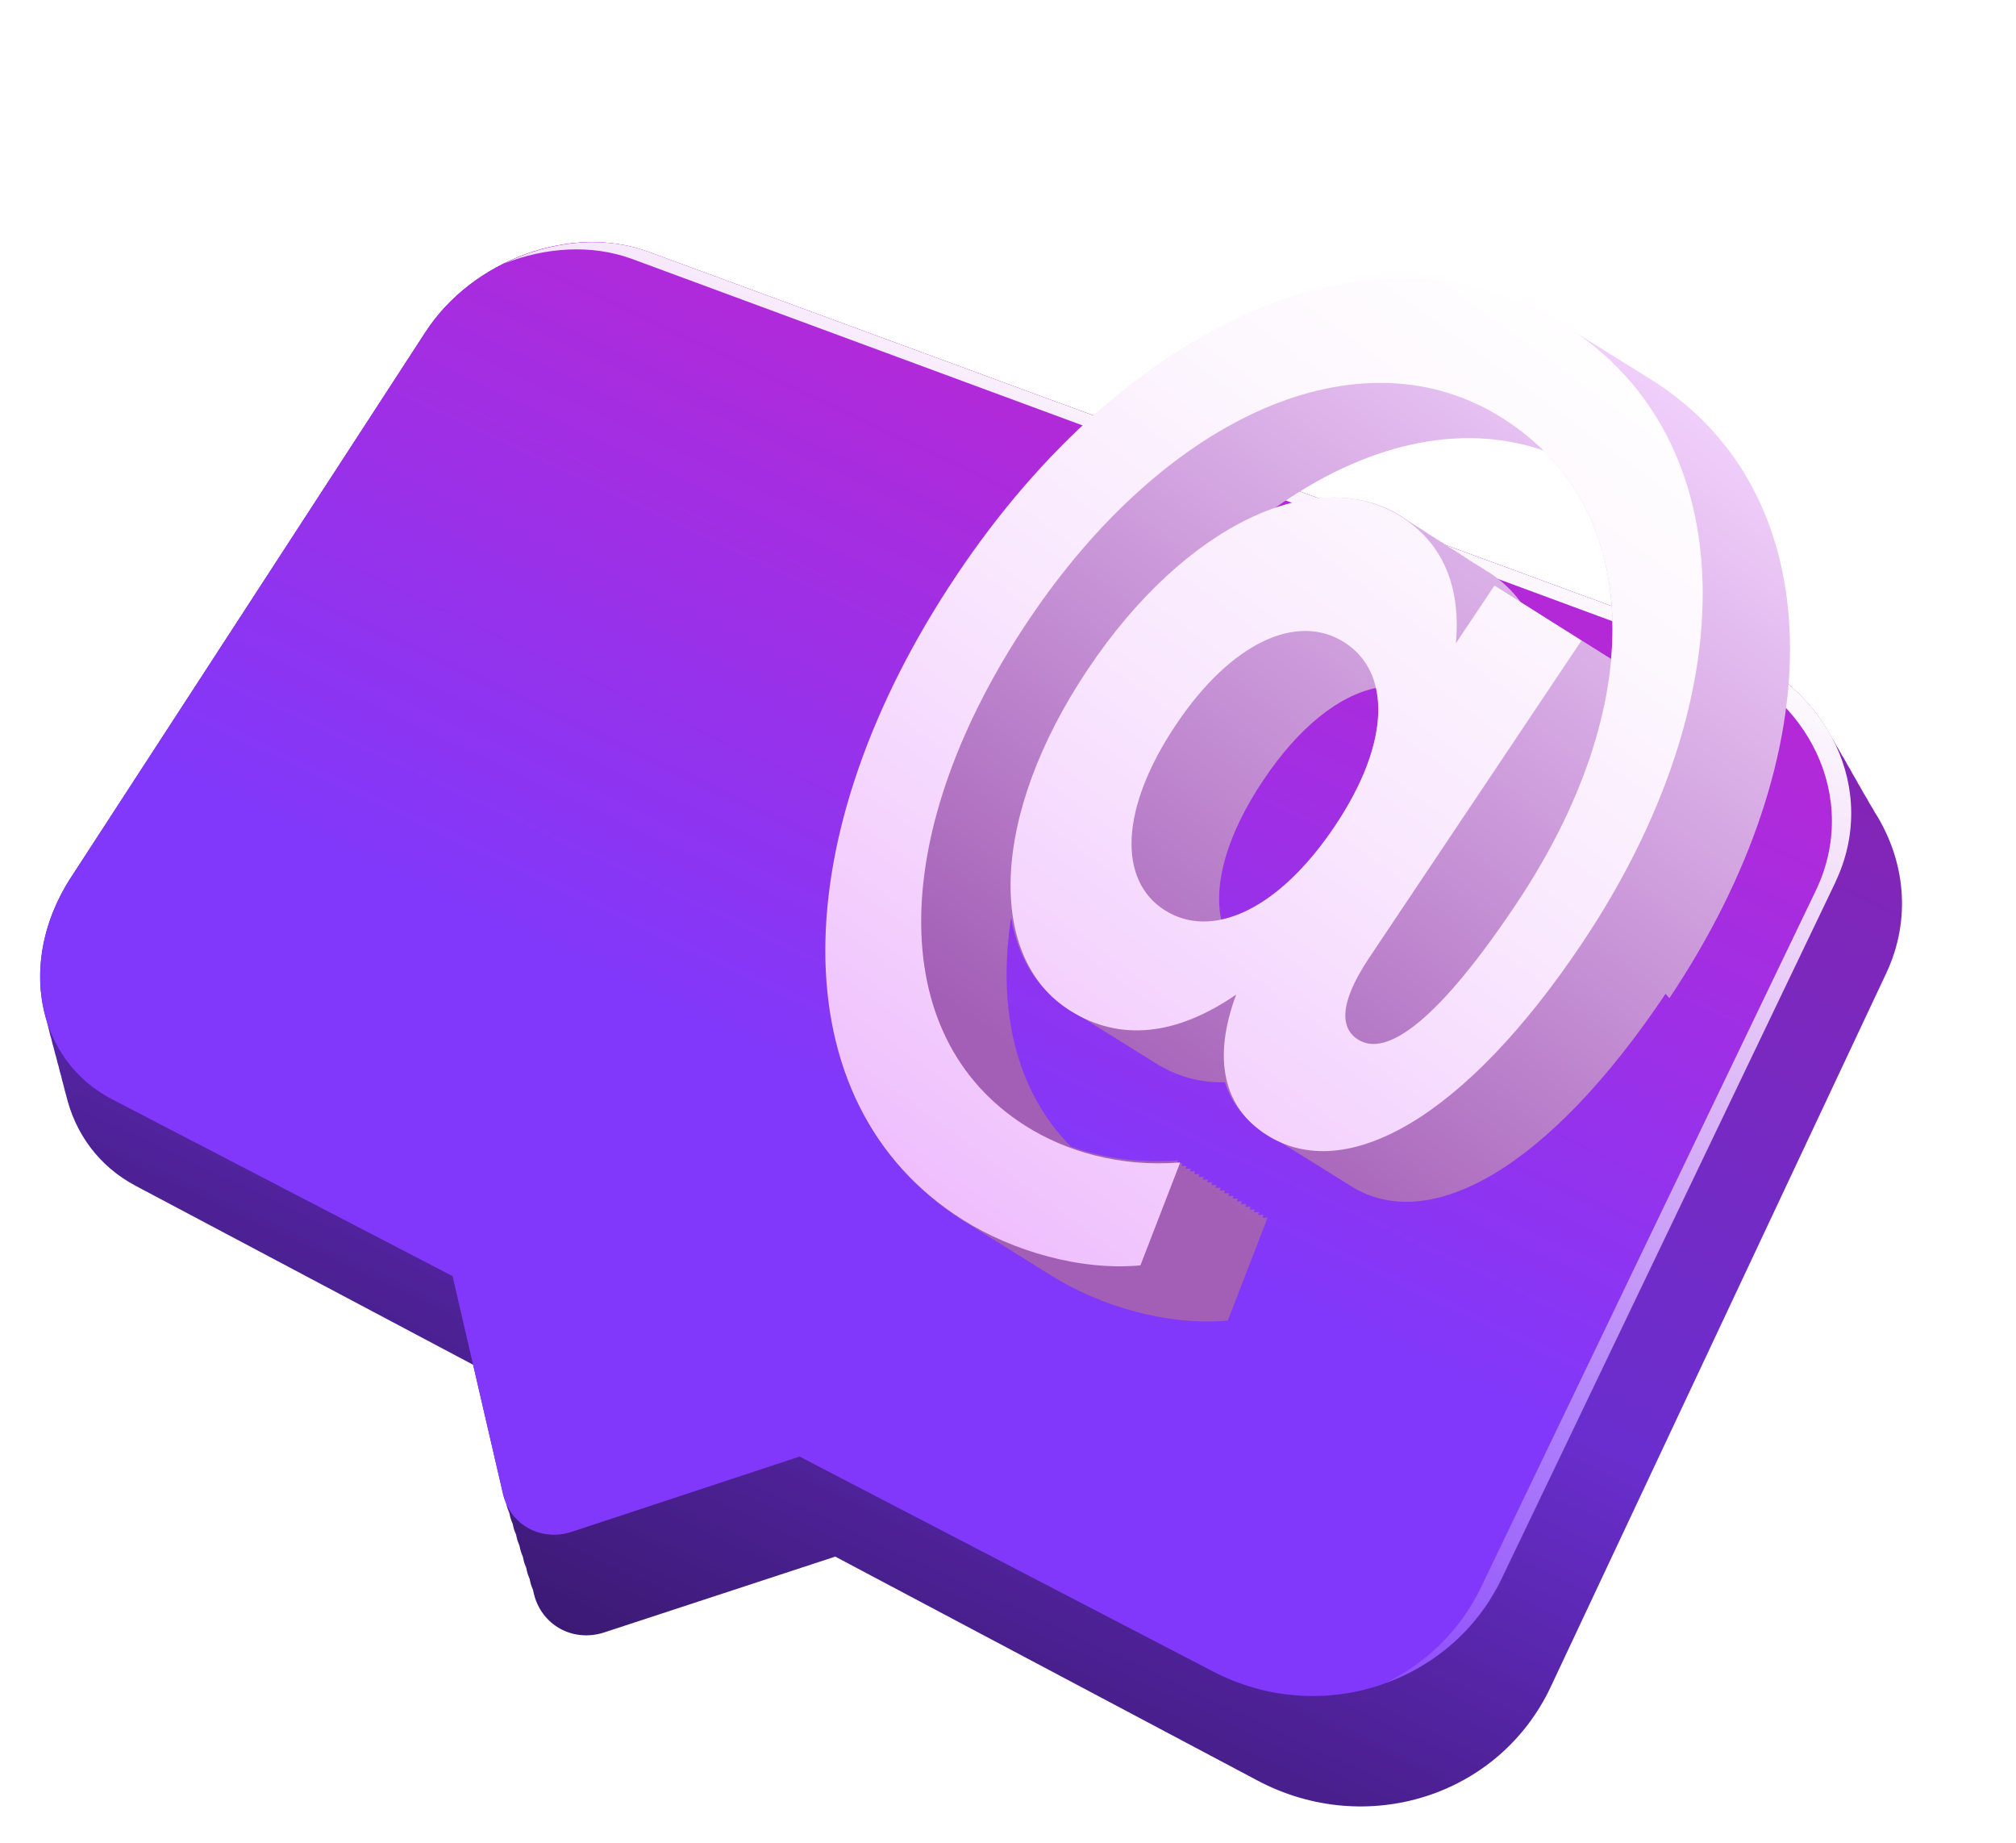 <?xml version="1.0" encoding="UTF-8"?> <svg xmlns="http://www.w3.org/2000/svg" width="93" height="85" viewBox="0 0 93 85" fill="none"><path d="M86.505 37.5C86.425 37.347 86.338 37.2 86.244 37.053C86.164 36.899 86.077 36.752 85.983 36.605C85.903 36.452 85.816 36.305 85.729 36.158C85.649 36.005 85.561 35.858 85.474 35.711C85.394 35.565 85.314 35.411 85.22 35.264C85.14 35.118 85.06 34.965 84.965 34.824C84.885 34.678 84.805 34.524 84.711 34.384C84.63 34.237 84.55 34.091 84.456 33.944C83.492 32.179 81.828 30.709 79.622 29.895L29.91 11.613C26.367 10.309 21.809 11.959 19.627 15.313L3.275 40.464C1.867 42.632 1.53 45.04 2.148 47.065C2.181 47.209 2.215 47.346 2.255 47.49C2.288 47.634 2.321 47.772 2.368 47.916C2.401 48.06 2.434 48.205 2.481 48.343C2.514 48.486 2.547 48.63 2.594 48.769C2.627 48.913 2.66 49.056 2.707 49.194C2.74 49.339 2.773 49.483 2.82 49.627C2.853 49.771 2.886 49.915 2.932 50.06C2.965 50.204 2.999 50.348 3.045 50.493C3.46 52.256 4.539 53.776 6.246 54.686L21.828 62.946L23.215 68.92C23.242 69.043 23.29 69.154 23.338 69.272L23.371 69.423C23.398 69.546 23.447 69.664 23.495 69.775L23.528 69.926C23.555 70.049 23.603 70.167 23.651 70.278L23.684 70.429C23.711 70.552 23.759 70.67 23.808 70.781L23.84 70.931C23.868 71.055 23.916 71.172 23.964 71.29L23.997 71.441C24.024 71.564 24.072 71.682 24.12 71.8L24.153 71.951C24.18 72.081 24.228 72.192 24.276 72.309L24.309 72.46C24.336 72.59 24.384 72.701 24.432 72.819L24.465 72.97C24.492 73.1 24.54 73.211 24.588 73.329L24.621 73.479C24.964 74.947 26.418 75.763 27.873 75.29L38.532 71.793L58.01 82.121C63.032 84.784 69.165 82.844 71.537 77.799L87.018 44.878C88.185 42.392 87.887 39.687 86.505 37.493L86.505 37.5Z" fill="url(#paint0_linear_372_370)"></path><path d="M79.629 29.895L29.917 11.614C26.375 10.309 21.816 11.96 19.634 15.314L3.282 40.464C0.812 44.264 1.614 48.859 5.182 50.707L20.878 58.857L23.202 68.906C23.534 70.332 24.962 71.119 26.39 70.645L36.885 67.18L55.964 77.094C60.884 79.65 66.908 77.718 69.26 72.807L84.65 40.688C86.675 36.459 84.361 31.635 79.615 29.888L79.629 29.895Z" fill="url(#paint1_linear_372_370)"></path><g style="mix-blend-mode:overlay"><path d="M84.663 40.696C86.688 36.466 84.374 31.642 79.628 29.895L29.917 11.614C27.81 10.839 25.349 11.116 23.248 12.157C25.172 11.398 27.307 11.259 29.168 11.947L78.762 30.27C83.501 32.016 85.801 36.846 83.762 41.082L68.316 73.218C67.358 75.207 65.789 76.697 63.931 77.615C66.211 76.787 68.168 75.135 69.28 72.808L84.67 40.69L84.663 40.696Z" fill="url(#paint2_linear_372_370)"></path></g><g filter="url(#filter0_d_372_370)"><path d="M70.012 36.034C77.594 24.711 77.517 12.783 69.216 7.535C69.183 7.513 69.15 7.498 69.117 7.476C69.084 7.454 69.058 7.432 69.025 7.417C68.993 7.395 68.96 7.379 68.927 7.357C68.894 7.335 68.868 7.313 68.835 7.298C68.802 7.276 68.769 7.261 68.737 7.239C68.704 7.217 68.678 7.195 68.645 7.18C68.612 7.158 68.579 7.142 68.546 7.12C68.514 7.098 68.488 7.077 68.455 7.061C68.422 7.039 68.389 7.024 68.356 7.002C68.323 6.98 68.297 6.958 68.264 6.943C68.232 6.921 68.199 6.906 68.166 6.884C68.133 6.861 68.107 6.84 68.074 6.824C68.041 6.802 68.008 6.787 67.976 6.765C67.943 6.743 67.917 6.721 67.884 6.706C67.851 6.684 67.818 6.669 67.785 6.647C67.753 6.625 67.727 6.603 67.694 6.588C67.661 6.566 67.628 6.55 67.595 6.528C67.562 6.506 67.536 6.485 67.503 6.469C67.471 6.447 67.438 6.432 67.405 6.41C67.372 6.388 67.346 6.366 67.313 6.351C67.28 6.329 67.247 6.313 67.215 6.291C67.182 6.269 67.156 6.248 67.123 6.232C67.09 6.21 67.057 6.195 67.024 6.173C66.992 6.151 66.966 6.129 66.933 6.114C66.9 6.092 66.867 6.077 66.834 6.055C66.801 6.033 66.775 6.011 66.742 5.996C66.71 5.973 66.677 5.958 66.644 5.936C66.611 5.914 66.585 5.892 66.552 5.877C66.519 5.855 66.486 5.84 66.454 5.818C66.421 5.796 66.395 5.774 66.362 5.759C66.329 5.737 66.296 5.721 66.263 5.699C66.231 5.677 66.205 5.656 66.171 5.64C66.139 5.618 66.106 5.603 66.073 5.581C66.04 5.559 66.014 5.537 65.981 5.522C65.948 5.5 65.915 5.485 65.883 5.462C65.85 5.44 65.824 5.419 65.791 5.403C65.758 5.381 65.725 5.366 65.692 5.344C65.66 5.322 65.634 5.3 65.601 5.285C65.568 5.263 65.535 5.248 65.502 5.226C65.469 5.204 65.444 5.182 65.41 5.167C65.378 5.145 65.345 5.129 65.312 5.107C65.279 5.085 65.253 5.063 65.22 5.048C56.63 -0.384 45.042 4.813 37.166 16.587C29.187 28.498 28.906 40.91 37.437 46.305C37.463 46.327 37.496 46.342 37.529 46.357C37.562 46.379 37.595 46.401 37.628 46.423C37.66 46.446 37.693 46.461 37.72 46.476C37.752 46.498 37.785 46.52 37.818 46.542C37.844 46.557 37.877 46.579 37.91 46.594C37.943 46.616 37.975 46.638 38.008 46.66C38.034 46.682 38.067 46.697 38.1 46.713C38.133 46.735 38.166 46.757 38.198 46.779C38.224 46.8 38.257 46.816 38.291 46.831C38.323 46.853 38.356 46.875 38.389 46.897C38.415 46.919 38.448 46.934 38.481 46.95C38.514 46.971 38.546 46.994 38.579 47.016C38.605 47.031 38.638 47.053 38.671 47.068C38.704 47.09 38.736 47.112 38.769 47.134C38.802 47.156 38.828 47.171 38.861 47.186C38.894 47.208 38.927 47.23 38.959 47.252C38.986 47.267 39.018 47.289 39.051 47.305C39.084 47.327 39.117 47.349 39.15 47.371C39.176 47.393 39.209 47.408 39.242 47.423C39.275 47.445 39.307 47.467 39.34 47.489C39.366 47.511 39.399 47.526 39.432 47.542C39.465 47.564 39.497 47.586 39.53 47.608C39.563 47.623 39.589 47.645 39.622 47.66C39.655 47.682 39.688 47.704 39.72 47.726C39.754 47.741 39.779 47.763 39.812 47.778C39.845 47.8 39.878 47.822 39.911 47.845C39.937 47.866 39.97 47.882 40.003 47.897C40.035 47.919 40.068 47.941 40.101 47.963C40.127 47.985 40.16 48 40.193 48.015C40.226 48.037 40.258 48.059 40.291 48.081C40.317 48.103 40.35 48.118 40.383 48.134C40.416 48.156 40.449 48.178 40.481 48.2C40.508 48.215 40.541 48.237 40.574 48.252C40.606 48.274 40.639 48.296 40.672 48.318C40.704 48.34 40.731 48.355 40.764 48.37C40.797 48.393 40.829 48.415 40.862 48.437C40.888 48.452 40.921 48.474 40.954 48.489C40.987 48.511 41.02 48.533 41.052 48.555C41.078 48.577 41.111 48.592 41.144 48.607C41.177 48.629 41.21 48.651 41.242 48.673C41.268 48.695 41.301 48.711 41.335 48.726C41.367 48.748 41.4 48.77 41.433 48.792C43.761 50.263 46.905 51.16 49.642 50.904L51.477 46.157C51.395 46.166 51.314 46.161 51.233 46.164L51.281 46.031C51.199 46.04 51.118 46.036 51.036 46.038L51.084 45.905C51.002 45.915 50.921 45.91 50.84 45.913L50.887 45.78C50.805 45.789 50.724 45.785 50.643 45.787L50.691 45.654C50.609 45.664 50.528 45.659 50.446 45.662L50.494 45.529C50.412 45.538 50.331 45.534 50.25 45.536L50.297 45.403C50.215 45.413 50.134 45.408 50.053 45.411L50.101 45.278C50.019 45.287 49.938 45.283 49.856 45.285L49.904 45.152C49.822 45.161 49.741 45.157 49.66 45.16L49.707 45.027C49.626 45.036 49.544 45.032 49.463 45.034L49.511 44.901C49.429 44.91 49.348 44.906 49.266 44.909L49.314 44.776C49.232 44.785 49.151 44.781 49.07 44.783L49.117 44.65C49.035 44.659 48.954 44.655 48.873 44.658L48.921 44.525C48.839 44.534 48.758 44.529 48.676 44.532L48.724 44.399C48.642 44.408 48.561 44.404 48.48 44.407L48.527 44.273C48.446 44.283 48.364 44.279 48.283 44.281L48.331 44.148C48.249 44.157 48.168 44.153 48.086 44.155L48.134 44.022C48.052 44.032 47.971 44.027 47.89 44.03L47.937 43.897C47.855 43.906 47.775 43.902 47.693 43.904L47.741 43.771C47.659 43.781 47.578 43.776 47.496 43.779L47.544 43.646C47.462 43.655 47.381 43.651 47.3 43.653L47.347 43.52C45.538 43.662 43.864 43.405 42.394 42.88C39.873 40.315 38.986 36.583 39.644 32.315C39.954 34.147 40.832 35.616 42.249 36.51C42.294 36.54 42.341 36.563 42.38 36.585C42.4 36.6 42.419 36.614 42.439 36.629C42.485 36.658 42.531 36.681 42.57 36.703C42.59 36.718 42.609 36.733 42.629 36.747C42.675 36.777 42.721 36.799 42.761 36.822C42.78 36.836 42.8 36.851 42.819 36.866C42.865 36.895 42.911 36.918 42.951 36.94C42.971 36.955 42.99 36.969 43.01 36.984C43.055 37.014 43.102 37.036 43.141 37.059C43.161 37.073 43.18 37.088 43.2 37.102C43.246 37.132 43.292 37.155 43.331 37.177C43.351 37.192 43.37 37.206 43.39 37.221C43.436 37.25 43.482 37.273 43.522 37.295C43.541 37.31 43.561 37.325 43.58 37.339C43.626 37.369 43.672 37.392 43.712 37.414C43.731 37.428 43.751 37.443 43.771 37.458C43.816 37.487 43.863 37.51 43.902 37.532C43.922 37.547 43.941 37.562 43.961 37.576C44.007 37.606 44.053 37.628 44.092 37.651C44.112 37.665 44.132 37.68 44.151 37.694C44.197 37.724 44.243 37.747 44.283 37.769C44.302 37.784 44.322 37.798 44.341 37.813C44.387 37.843 44.434 37.865 44.473 37.888C44.492 37.902 44.512 37.917 44.532 37.931C44.578 37.961 44.624 37.984 44.663 38.006C44.683 38.021 44.702 38.035 44.722 38.05C44.768 38.079 44.814 38.102 44.853 38.124C44.873 38.139 44.893 38.154 44.912 38.168C44.958 38.198 45.004 38.221 45.044 38.243C45.063 38.258 45.083 38.272 45.102 38.287C45.148 38.316 45.194 38.339 45.234 38.361C45.254 38.376 45.273 38.391 45.293 38.405C45.339 38.435 45.385 38.457 45.424 38.48C45.444 38.494 45.463 38.509 45.483 38.523C45.529 38.553 45.575 38.576 45.614 38.598C45.634 38.613 45.654 38.627 45.673 38.642C45.719 38.671 45.765 38.694 45.805 38.717C45.824 38.731 45.844 38.746 45.863 38.76C45.909 38.79 45.956 38.813 45.995 38.835C46.014 38.85 46.034 38.864 46.054 38.879C46.099 38.908 46.146 38.931 46.185 38.953C46.205 38.968 46.224 38.983 46.244 38.997C47.28 39.655 48.376 39.95 49.509 39.914C49.798 40.858 50.394 41.635 51.299 42.204C51.325 42.219 51.345 42.227 51.372 42.242C51.411 42.271 51.45 42.3 51.489 42.322C51.516 42.337 51.535 42.345 51.562 42.36C51.601 42.389 51.64 42.418 51.679 42.441C51.706 42.456 51.726 42.463 51.752 42.478C51.791 42.508 51.83 42.537 51.87 42.559C51.896 42.574 51.916 42.582 51.942 42.597C51.981 42.626 52.021 42.655 52.06 42.678C52.086 42.692 52.106 42.7 52.133 42.715C52.172 42.744 52.211 42.773 52.25 42.796C52.277 42.811 52.297 42.819 52.323 42.834C52.362 42.863 52.401 42.892 52.441 42.914C52.467 42.929 52.487 42.937 52.513 42.952C52.552 42.981 52.591 43.01 52.631 43.033C52.657 43.048 52.677 43.056 52.703 43.071C52.742 43.1 52.782 43.129 52.821 43.151C52.847 43.166 52.867 43.174 52.894 43.189C52.933 43.218 52.972 43.247 53.011 43.27C53.038 43.285 53.057 43.292 53.084 43.307C53.123 43.337 53.162 43.366 53.202 43.388C53.228 43.403 53.248 43.411 53.274 43.426C53.313 43.455 53.352 43.484 53.392 43.506C53.418 43.521 53.438 43.529 53.464 43.544C53.504 43.573 53.543 43.602 53.582 43.625C53.608 43.64 53.628 43.648 53.655 43.663C53.694 43.692 53.733 43.721 53.772 43.743C53.799 43.758 53.819 43.766 53.845 43.781C53.884 43.81 53.923 43.839 53.963 43.862C53.989 43.877 54.009 43.885 54.035 43.899C54.074 43.929 54.113 43.958 54.153 43.98C54.179 43.995 54.199 44.003 54.225 44.018C54.264 44.047 54.304 44.076 54.343 44.099C54.369 44.114 54.389 44.121 54.416 44.136C54.455 44.165 54.494 44.195 54.533 44.217C54.56 44.232 54.58 44.24 54.606 44.255C54.645 44.284 54.684 44.313 54.724 44.335C54.75 44.35 54.77 44.358 54.796 44.373C54.835 44.402 54.874 44.431 54.914 44.454C54.94 44.469 54.96 44.477 54.986 44.492C55.026 44.521 55.065 44.55 55.104 44.572C55.13 44.587 55.15 44.595 55.177 44.61C55.216 44.639 55.255 44.668 55.294 44.691C58.921 46.982 64.428 43.911 69.833 35.835L70.012 36.034ZM51.279 25.982C52.934 23.508 54.791 22.075 56.476 21.73C56.844 23.355 56.274 25.568 54.59 28.088C52.884 30.633 51.02 32.06 49.335 32.411C48.981 30.753 49.595 28.495 51.279 25.982ZM64.207 10.781C66.628 13.185 67.664 16.553 67.319 20.39L65.968 19.54L65.778 19.421L65.588 19.303L65.398 19.184L65.207 19.066L65.017 18.948L64.827 18.829L64.637 18.711L64.446 18.592L64.256 18.474L64.066 18.355L63.876 18.237L63.685 18.119L63.495 18L63.305 17.882L63.167 17.793C62.769 17.25 62.279 16.771 61.656 16.379C61.623 16.357 61.59 16.348 61.557 16.326C61.525 16.304 61.499 16.276 61.466 16.254C61.434 16.232 61.4 16.223 61.367 16.201C61.335 16.179 61.309 16.151 61.276 16.135C61.243 16.113 61.21 16.105 61.177 16.083C61.144 16.061 61.119 16.032 61.079 16.017C61.046 15.994 61.013 15.986 60.98 15.964C60.947 15.942 60.922 15.913 60.889 15.898C60.856 15.876 60.823 15.867 60.79 15.845C60.757 15.823 60.732 15.795 60.699 15.773C60.666 15.751 60.633 15.742 60.6 15.72C60.567 15.698 60.542 15.67 60.509 15.648C60.476 15.626 60.443 15.617 60.41 15.595C60.377 15.573 60.352 15.545 60.319 15.523C60.286 15.501 60.253 15.492 60.22 15.47C60.188 15.448 60.162 15.419 60.129 15.404C60.096 15.382 60.063 15.373 60.03 15.351C59.997 15.329 59.972 15.301 59.938 15.286C59.906 15.264 59.872 15.255 59.84 15.233C59.807 15.211 59.781 15.182 59.749 15.161C59.716 15.139 59.682 15.13 59.65 15.108C59.617 15.086 59.592 15.057 59.559 15.035C59.526 15.013 59.493 15.005 59.46 14.983C59.427 14.961 59.402 14.932 59.368 14.917C59.336 14.895 59.302 14.886 59.27 14.864C59.237 14.842 59.211 14.814 59.178 14.799C59.145 14.776 59.112 14.768 59.079 14.746C59.047 14.724 59.021 14.695 58.988 14.68C58.955 14.658 58.922 14.649 58.889 14.627C58.856 14.605 58.831 14.577 58.798 14.555C58.765 14.533 58.732 14.524 58.699 14.502C58.666 14.48 58.641 14.452 58.608 14.43C58.575 14.408 58.542 14.399 58.509 14.377C58.477 14.355 58.451 14.327 58.418 14.311C58.385 14.289 58.352 14.281 58.319 14.259C58.286 14.237 58.261 14.208 58.228 14.193C58.195 14.171 58.161 14.162 58.129 14.14C58.096 14.118 58.071 14.09 58.038 14.068C58.005 14.046 57.972 14.037 57.939 14.015C57.906 13.993 57.881 13.964 57.848 13.943C57.815 13.92 57.782 13.912 57.749 13.89C57.716 13.868 57.691 13.839 57.658 13.817C56.012 12.775 53.957 12.688 51.782 13.454C55.943 10.482 60.382 9.435 64.26 10.797L64.207 10.781Z" fill="url(#paint3_linear_372_370)"></path><path d="M46.735 31.983C44.578 30.616 44.643 27.32 47.239 23.439C49.806 19.604 52.851 18.253 55.008 19.62C57.133 20.965 57.215 24.16 54.59 28.088C51.928 32.06 48.859 33.328 46.735 31.983ZM65.183 4.992C56.593 -0.44 45.004 4.757 37.128 16.531C29.149 28.442 28.869 40.854 37.4 46.249C39.728 47.72 42.872 48.617 45.609 48.361L47.444 43.614C44.648 43.839 42.159 43.098 40.304 41.923C33.746 37.777 33.998 28.237 40.432 18.629C46.742 9.198 55.731 5.125 62.314 9.286C68.871 13.432 69.069 22.549 62.936 31.705C59.436 36.941 57.006 38.812 55.649 37.947C54.856 37.445 54.718 36.333 56.167 34.167L65.954 19.546L61.942 17.004L60.162 19.668C60.401 17.051 59.558 15.042 57.611 13.815C53.775 11.391 47.71 14.107 43.18 20.874C38.621 27.688 38.542 34.195 42.352 36.604C44.68 38.075 47.306 37.745 50.027 35.87C48.922 38.833 49.434 41.083 51.447 42.354C55.073 44.645 60.581 41.575 65.986 33.498C73.567 22.176 73.49 10.247 65.189 4.999" fill="url(#paint4_linear_372_370)"></path></g><defs><filter id="filter0_d_372_370" x="28.073" y="2.837" width="64.502" height="68.111" filterUnits="userSpaceOnUse" color-interpolation-filters="sRGB"><feFlood flood-opacity="0" result="BackgroundImageFix"></feFlood><feColorMatrix in="SourceAlpha" type="matrix" values="0 0 0 0 0 0 0 0 0 0 0 0 0 0 0 0 0 0 127 0" result="hardAlpha"></feColorMatrix><feOffset dx="7" dy="10"></feOffset><feGaussianBlur stdDeviation="5"></feGaussianBlur><feColorMatrix type="matrix" values="0 0 0 0 0.4 0 0 0 0 0.2 0 0 0 0 0.6 0 0 0 0.3 0"></feColorMatrix><feBlend mode="normal" in2="BackgroundImageFix" result="effect1_dropShadow_372_370"></feBlend><feBlend mode="normal" in="SourceGraphic" in2="effect1_dropShadow_372_370" result="shape"></feBlend></filter><linearGradient id="paint0_linear_372_370" x1="62.647" y1="5.353" x2="25.07" y2="85.271" gradientUnits="userSpaceOnUse"><stop offset="0.03" stop-color="#8F21AB"></stop><stop offset="0.57" stop-color="#6A2ECE"></stop><stop offset="0.93" stop-color="#361769"></stop></linearGradient><linearGradient id="paint1_linear_372_370" x1="54.129" y1="18.873" x2="34.69" y2="60.216" gradientUnits="userSpaceOnUse"><stop offset="0.03" stop-color="#B329D7"></stop><stop offset="0.77" stop-color="#8138FA"></stop></linearGradient><linearGradient id="paint2_linear_372_370" x1="57.711" y1="18.427" x2="31.316" y2="74.562" gradientUnits="userSpaceOnUse"><stop stop-color="white"></stop><stop offset="0.24" stop-color="white" stop-opacity="0.74"></stop><stop offset="0.92" stop-color="white" stop-opacity="0"></stop></linearGradient><linearGradient id="paint3_linear_372_370" x1="69.511" y1="4.508" x2="40.066" y2="44.778" gradientUnits="userSpaceOnUse"><stop offset="0.02" stop-color="#F3D3FD"></stop><stop offset="0.9" stop-color="#A35FB6"></stop></linearGradient><linearGradient id="paint4_linear_372_370" x1="67.306" y1="3.499" x2="34.539" y2="48.314" gradientUnits="userSpaceOnUse"><stop stop-color="white"></stop><stop offset="0.21" stop-color="#FDF8FE"></stop><stop offset="0.49" stop-color="#F9E7FE"></stop><stop offset="0.81" stop-color="#F2CBFD"></stop><stop offset="1" stop-color="#EDB8FD"></stop></linearGradient></defs></svg> 